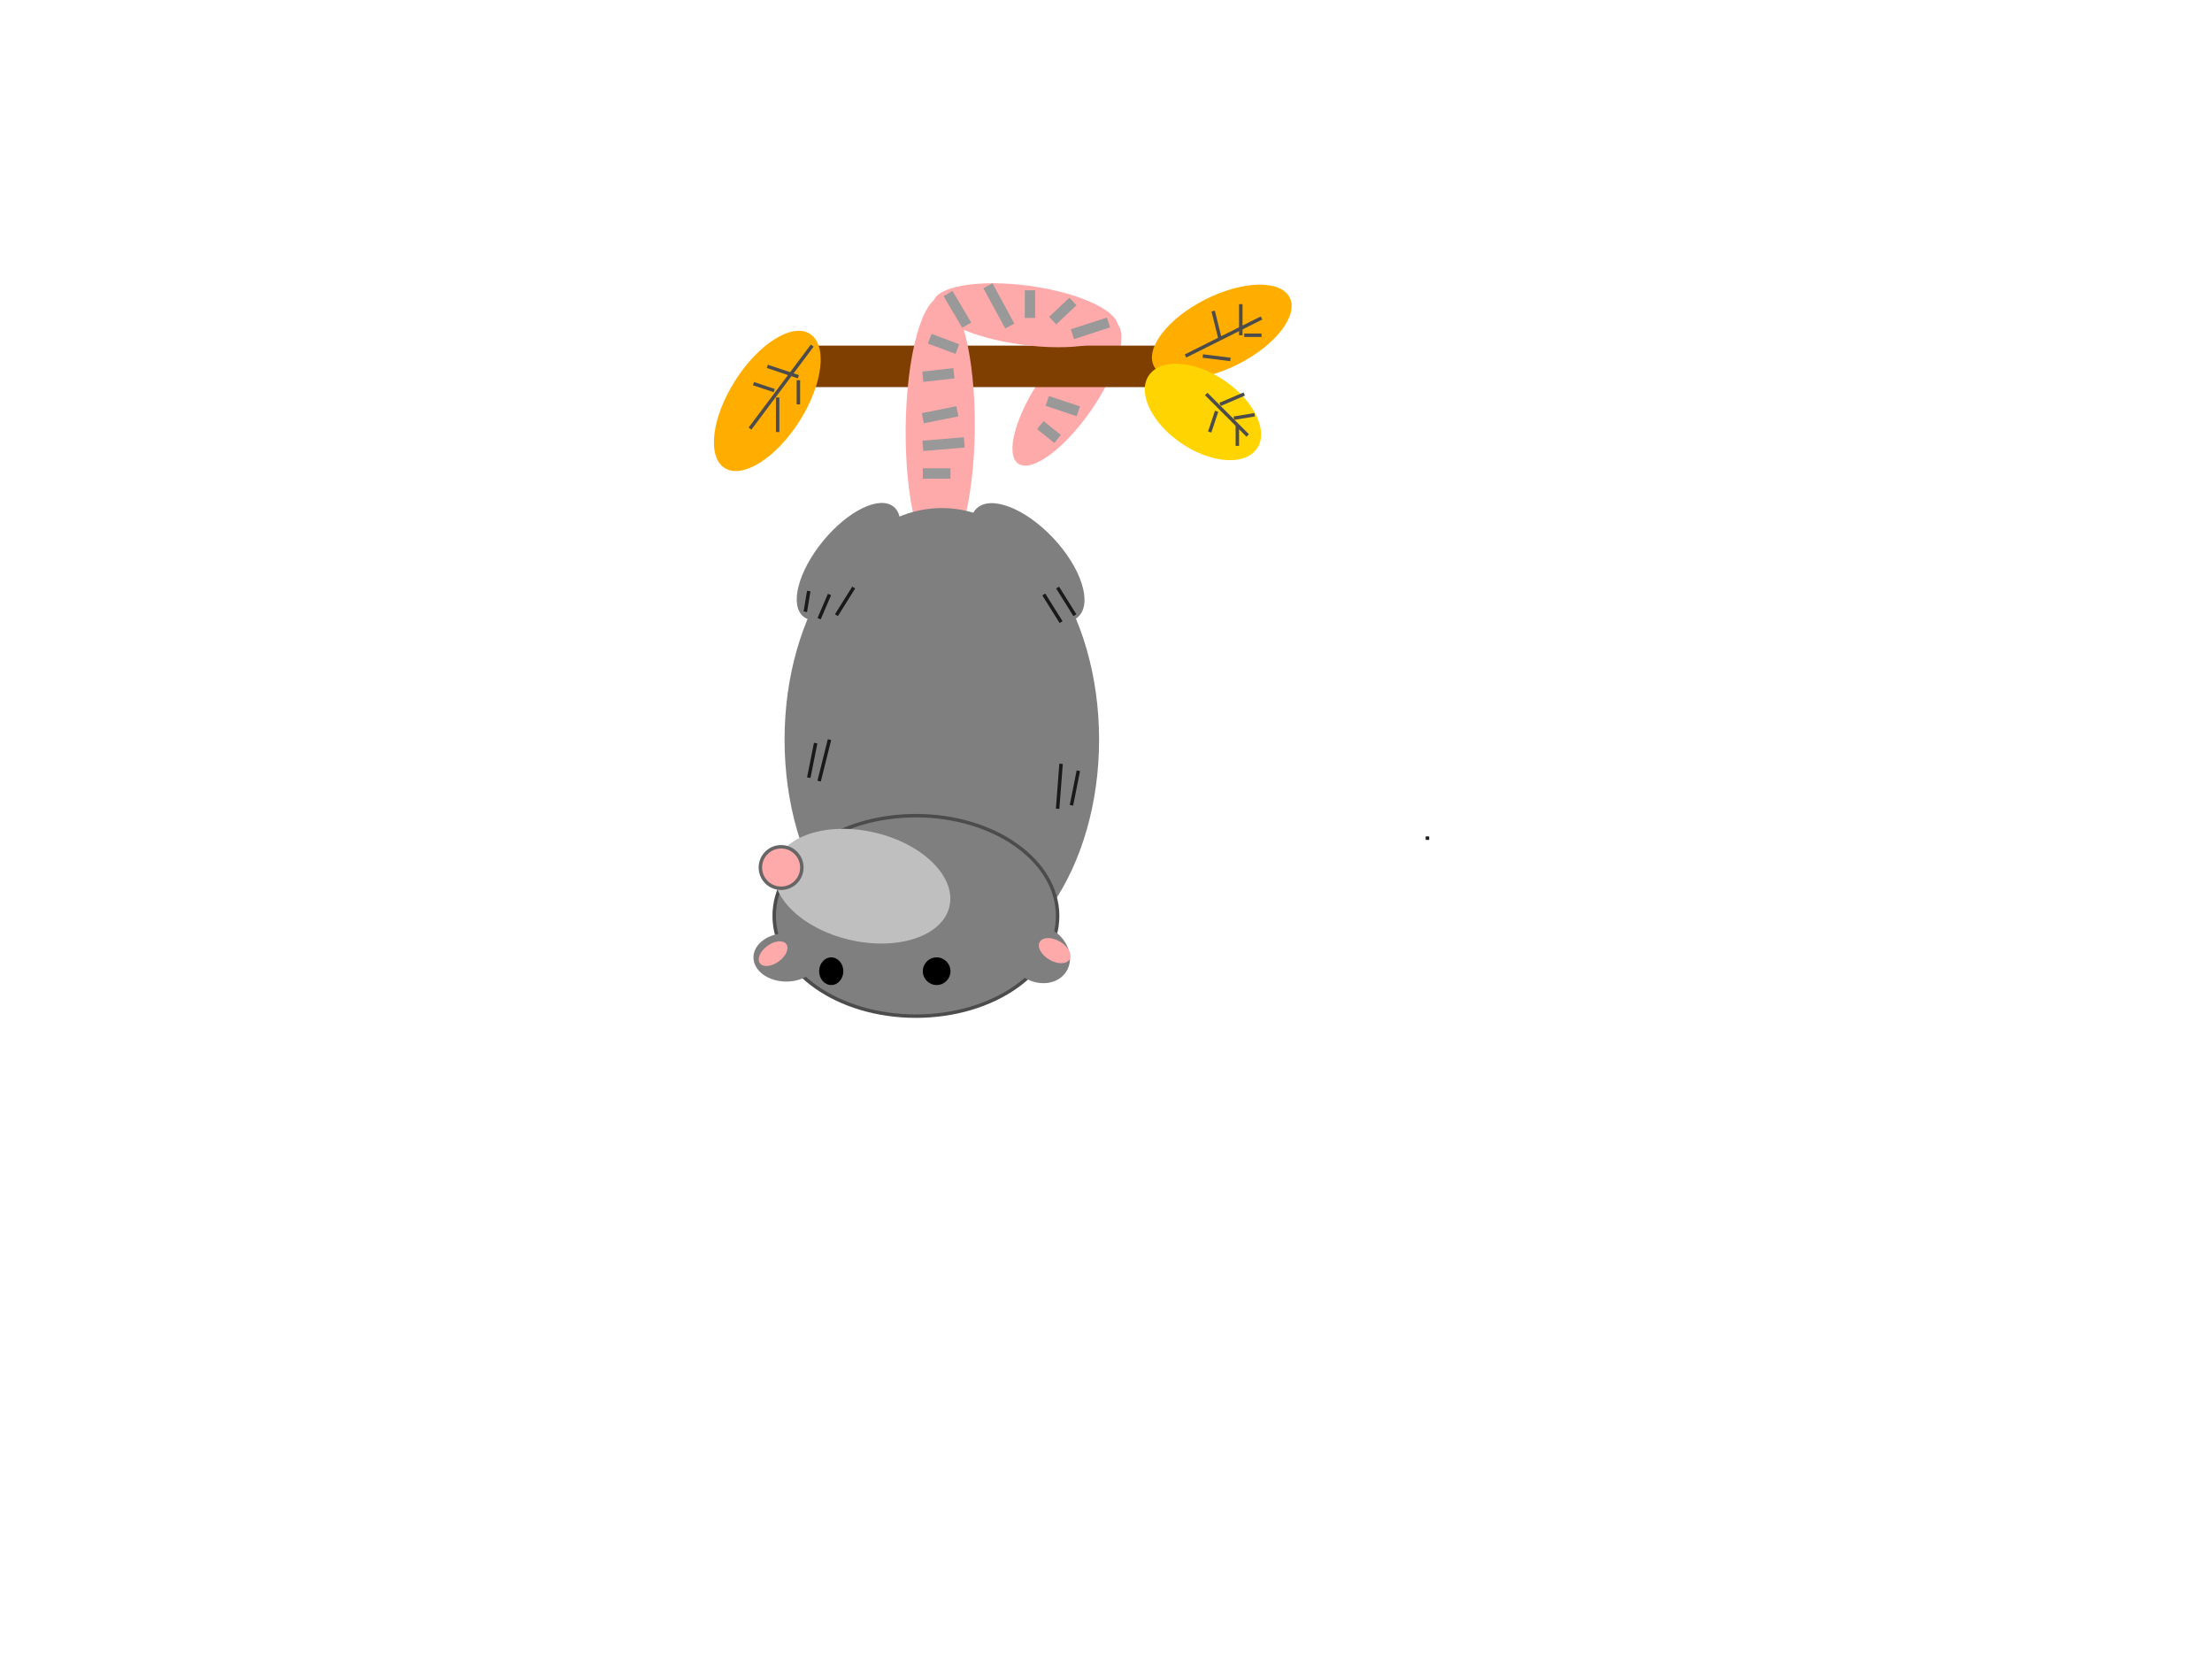 <?xml version="1.0"?><svg width="640" height="480" xmlns="http://www.w3.org/2000/svg">
 <!-- Created with SVG-edit - http://svg-edit.googlecode.com/ -->
 <g>
  <title>Layer 1</title>
  <ellipse transform="rotate(34.581 308.692,113.712) " ry="24.816" rx="8.605" id="svg_10" cy="113.712" cx="308.692" stroke-linecap="null" stroke-linejoin="null" stroke-dasharray="null" stroke-width="0" stroke="#000000" fill="#ffaaaa"/>
  <rect id="svg_12" height="12" width="122" y="100" x="223" stroke-linecap="null" stroke-linejoin="null" stroke-dasharray="null" stroke-width="0" stroke="#000000" fill="#7f3f00"/>
  <ellipse transform="rotate(7.797 296.726,91.211) " ry="8.581" rx="26.978" id="svg_14" cy="91.211" cx="296.726" stroke-linecap="null" stroke-linejoin="null" stroke-dasharray="null" stroke-width="0" stroke="#000000" fill="#ffaaaa"/>
  <ellipse transform="rotate(0.52 272.037,124.014) " ry="38" rx="10" id="svg_15" cy="124.014" cx="272.037" stroke-linecap="null" stroke-linejoin="null" stroke-dasharray="null" stroke-width="0" stroke="#000000" fill="#ffaaaa"/>
  <ellipse ry="2" id="svg_17" cy="111" cx="299" stroke-linecap="null" stroke-linejoin="null" stroke-dasharray="null" stroke="#000000" fill="none"/>
  <ellipse fill="#ffae00" stroke="#000000" stroke-width="0" stroke-dasharray="null" stroke-linejoin="null" stroke-linecap="null" cx="353.5" cy="96" id="svg_1" rx="10.5" ry="22" transform="rotate(63.213 353.5,96) "/>
  <ellipse fill="#ffae00" stroke="#000000" stroke-width="0" stroke-dasharray="null" stroke-linejoin="null" stroke-linecap="null" cx="222" cy="116" id="svg_2" rx="11" ry="23" transform="rotate(32.471 222,116) "/>
  <ellipse fill="#ffd400" stroke="#000000" stroke-width="0" stroke-dasharray="null" stroke-linejoin="null" stroke-linecap="null" cx="348.048" cy="119.193" id="svg_3" rx="18.882" ry="11.01" transform="rotate(33.97 348.048,119.193) "/>
  <line fill="none" stroke="#4c4c4c" stroke-dasharray="null" stroke-linejoin="null" stroke-linecap="null" x1="235" y1="100" x2="217" y2="124" id="svg_4"/>
  <line fill="none" stroke="#4c4c4c" stroke-dasharray="null" stroke-linejoin="null" stroke-linecap="null" x1="225" y1="115" x2="225" y2="125" id="svg_7"/>
  <line fill="none" stroke="#4c4c4c" stroke-dasharray="null" stroke-linejoin="null" stroke-linecap="null" x1="224" y1="113" x2="218" y2="111" id="svg_8"/>
  <line fill="none" stroke="#4c4c4c" stroke-dasharray="null" stroke-linejoin="null" stroke-linecap="null" x1="231" y1="109" x2="222" y2="106" id="svg_23"/>
  <line fill="none" stroke="#4c4c4c" stroke-dasharray="null" stroke-linejoin="null" stroke-linecap="null" x1="231" y1="110" x2="231" y2="117" id="svg_24"/>
  <ellipse fill="#7f7f7f" stroke="#000000" stroke-dasharray="null" stroke-linejoin="null" stroke-linecap="null" cx="272.5" cy="214" id="svg_25" rx="45.5" ry="67" stroke-width="0"/>
  <ellipse fill="#7f7f7f" stroke="#4c4c4c" stroke-dasharray="null" stroke-linejoin="null" stroke-linecap="null" cx="265" cy="265" id="svg_26" rx="41" ry="29"/>
  <ellipse fill="#bfbfbf" stroke="#4c4c4c" stroke-dasharray="null" stroke-linejoin="null" stroke-linecap="null" cx="249.462" cy="256.405" id="svg_27" rx="25.919" ry="15.932" transform="rotate(13.096 249.462,256.405) " stroke-width="0"/>
  <ellipse fill="#ffaaaa" stroke="#666666" stroke-dasharray="null" stroke-linejoin="null" stroke-linecap="null" cx="226" cy="251" id="svg_28" rx="6" ry="6"/>
  <ellipse fill="#000000" stroke="#000000" stroke-width="null" stroke-dasharray="null" stroke-linejoin="null" stroke-linecap="null" cx="271" cy="281" id="svg_29" rx="4" ry="4"/>
  <ellipse fill="#000000" stroke="#000000" stroke-width="null" stroke-dasharray="null" stroke-linejoin="null" stroke-linecap="null" cx="239" cy="281" id="svg_31" ry="1"/>
  <ellipse fill="#000000" stroke="#000000" stroke-width="null" stroke-dasharray="null" stroke-linejoin="null" stroke-linecap="null" cx="240.5" cy="281" id="svg_32" rx="3.5" ry="4"/>
  <ellipse fill="#7f7f7f" stroke="#4c4c4c" stroke-width="null" stroke-dasharray="null" stroke-linejoin="null" stroke-linecap="null" cx="297.282" cy="162.767" id="svg_36" rx="10.283" ry="21.488" transform="rotate(-43.152 297.282,162.767) "/>
  <ellipse fill="#7f7f7f" stroke="#4c4c4c" stroke-width="null" stroke-dasharray="null" stroke-linejoin="null" stroke-linecap="null" cx="236.299" cy="221.908" id="svg_55" rx="7.436" ry="12.165" transform="rotate(5.819 236.299,221.908) "/>
  <ellipse fill="#7f7f7f" stroke="#000000" stroke-width="0" stroke-dasharray="null" stroke-linejoin="null" stroke-linecap="null" cx="300.5" cy="276" id="svg_58" rx="9.5" ry="8" transform="rotate(32.735 300.5,276) "/>
  <ellipse fill="#ffaaaa" stroke="#000000" stroke-width="0" stroke-dasharray="null" stroke-linejoin="null" stroke-linecap="null" cx="305.15" cy="275.05" id="svg_59" rx="5" ry="3.026" transform="rotate(30.232 305.15,275.05) "/>
  <line fill="none" stroke="#999999" stroke-width="3" stroke-dasharray="null" stroke-linejoin="null" stroke-linecap="null" x1="267" y1="137" x2="275" y2="137" id="svg_92"/>
  <line fill="none" stroke="#999999" stroke-width="3" stroke-dasharray="null" stroke-linejoin="null" stroke-linecap="null" x1="267" y1="129" x2="279" y2="128" id="svg_93"/>
  <line fill="none" stroke="#999999" stroke-width="3" stroke-dasharray="null" stroke-linejoin="null" stroke-linecap="null" x1="267" y1="121" x2="277" y2="119" id="svg_94"/>
  <line fill="none" stroke="#999999" stroke-width="3" stroke-dasharray="null" stroke-linejoin="null" stroke-linecap="null" x1="267" y1="109" x2="276" y2="108" id="svg_95"/>
  <line fill="none" stroke="#999999" stroke-width="3" stroke-dasharray="null" stroke-linejoin="null" stroke-linecap="null" x1="269" y1="98" x2="277" y2="101" id="svg_96"/>
  <line transform="rotate(18.083 277,89.5) " fill="none" stroke="#999999" stroke-width="3" stroke-dasharray="null" stroke-linejoin="null" stroke-linecap="null" x1="273" y1="86" x2="281" y2="93" id="svg_97"/>
  <line transform="rotate(18.435 289,88.5) " fill="none" stroke="#999999" stroke-width="3" stroke-dasharray="null" stroke-linejoin="null" stroke-linecap="null" x1="284.158" y1="83.974" x2="293.842" y2="93.026" id="svg_98"/>
  <line fill="none" stroke="#999999" stroke-width="3" stroke-dasharray="null" stroke-linejoin="null" stroke-linecap="null" x1="298" y1="84" x2="298" y2="92" id="svg_102"/>
  <line transform="rotate(-13.536 307.5,90) " fill="none" stroke="#999999" stroke-width="3" stroke-dasharray="null" stroke-linejoin="null" stroke-linecap="null" x1="311" y1="88" x2="304" y2="92" id="svg_103"/>
  <line transform="rotate(-18.004 315.5,95) " fill="none" stroke="#999999" stroke-width="3" stroke-dasharray="null" stroke-linejoin="null" stroke-linecap="null" x1="321" y1="95" x2="310" y2="95" id="svg_104"/>
  <line fill="none" stroke="#999999" stroke-width="3" stroke-dasharray="null" stroke-linejoin="null" stroke-linecap="null" x1="312" y1="119" x2="303" y2="116" id="svg_105"/>
  <line fill="none" stroke="#999999" stroke-width="3" stroke-dasharray="null" stroke-linejoin="null" stroke-linecap="null" x1="306" y1="127" x2="301" y2="123" id="svg_107"/>
  <line fill="none" stroke="#4c4c4c" stroke-dasharray="null" stroke-linejoin="null" stroke-linecap="null" x1="365" y1="92" x2="343" y2="103" id="svg_108"/>
  <line fill="none" stroke="#4c4c4c" stroke-dasharray="null" stroke-linejoin="null" stroke-linecap="null" x1="349" y1="114" x2="361" y2="126" id="svg_109"/>
  <line fill="none" stroke="#4c4c4c" stroke-dasharray="null" stroke-linejoin="null" stroke-linecap="null" x1="359" y1="97" x2="359" y2="88" id="svg_116"/>
  <line fill="none" stroke="#4c4c4c" stroke-dasharray="null" stroke-linejoin="null" stroke-linecap="null" x1="360" y1="97" x2="365" y2="97" id="svg_117"/>
  <line fill="none" stroke="#4c4c4c" stroke-dasharray="null" stroke-linejoin="null" stroke-linecap="null" x1="353" y1="98" x2="351" y2="90" id="svg_118"/>
  <line fill="none" stroke="#4c4c4c" stroke-dasharray="null" stroke-linejoin="null" stroke-linecap="null" x1="348" y1="103" x2="356" y2="104" id="svg_128"/>
  <line fill="none" stroke="#4c4c4c" stroke-dasharray="null" stroke-linejoin="null" stroke-linecap="null" x1="352" y1="119" x2="350" y2="125" id="svg_129"/>
  <line fill="none" stroke="#4c4c4c" stroke-dasharray="null" stroke-linejoin="null" stroke-linecap="null" x1="357" y1="121" x2="363" y2="120" id="svg_130"/>
  <line fill="none" stroke="#4c4c4c" stroke-dasharray="null" stroke-linejoin="null" stroke-linecap="null" x1="353" y1="117" x2="360" y2="114" id="svg_132"/>
  <line fill="none" stroke="#4c4c4c" stroke-dasharray="null" stroke-linejoin="null" stroke-linecap="null" x1="358" y1="123" x2="358" y2="129" id="svg_133"/>
  <ellipse fill="#7f7f7f" stroke="#000000" stroke-dasharray="null" stroke-linejoin="null" stroke-linecap="null" cx="227.5" cy="277" id="svg_134" rx="9.5" ry="7" stroke-width="0"/>
  <ellipse fill="#ffaaaa" stroke="#000000" stroke-width="0" stroke-dasharray="null" stroke-linejoin="null" stroke-linecap="null" cx="223.68" cy="275.923" id="svg_135" rx="4.717" ry="2.788" transform="rotate(-35.864 223.68,275.923) "/>
  <ellipse fill="#7f7f7f" stroke="#4c4c4c" stroke-width="null" stroke-dasharray="null" stroke-linejoin="null" stroke-linecap="null" cx="308.239" cy="230.343" id="svg_56" rx="7.836" ry="12.469" transform="rotate(11.689 308.239,230.343) "/>
  <line fill="none" stroke="#191919" stroke-dasharray="null" stroke-linejoin="null" stroke-linecap="null" x1="312" y1="223" x2="310" y2="233" id="svg_18"/>
  <line fill="none" stroke="#191919" stroke-dasharray="null" stroke-linejoin="null" stroke-linecap="null" x1="307" y1="221" x2="306" y2="234" id="svg_19"/>
  <line fill="none" stroke="#191919" stroke-dasharray="null" stroke-linejoin="null" stroke-linecap="null" x1="240" y1="214" x2="237" y2="226" id="svg_20"/>
  <line fill="none" stroke="#191919" stroke-dasharray="null" stroke-linejoin="null" stroke-linecap="null" x1="236" y1="215" x2="234" y2="225" id="svg_21"/>
  <line fill="none" stroke="#191919" stroke-dasharray="null" stroke-linejoin="null" stroke-linecap="null" x1="413" y1="243" x2="413" y2="242" id="svg_22"/>
  <ellipse fill="#7f7f7f" stroke="#4c4c4c" stroke-width="null" stroke-dasharray="null" stroke-linejoin="null" stroke-linecap="null" cx="245.5" cy="162.5" id="svg_37" rx="9.476" ry="20.568" transform="rotate(39.472 245.5,162.5) "/>
  <line fill="none" stroke="#191919" stroke-dasharray="null" stroke-linejoin="null" stroke-linecap="null" x1="234" y1="171" x2="233" y2="177" id="svg_30"/>
  <line fill="none" stroke="#191919" stroke-dasharray="null" stroke-linejoin="null" stroke-linecap="null" x1="240" y1="172" x2="237" y2="179" id="svg_33"/>
  <line fill="none" stroke="#191919" stroke-dasharray="null" stroke-linejoin="null" stroke-linecap="null" x1="306" y1="170" x2="311" y2="178" id="svg_34"/>
  <line fill="none" stroke="#191919" stroke-dasharray="null" stroke-linejoin="null" stroke-linecap="null" x1="302" y1="172" x2="307" y2="180" id="svg_35"/>
  <line fill="none" stroke="#191919" stroke-dasharray="null" stroke-linejoin="null" stroke-linecap="null" x1="247" y1="170" x2="242" y2="178" id="svg_39"/>
  <line fill="none" stroke="#191919" stroke-width="null" stroke-dasharray="null" stroke-linejoin="null" stroke-linecap="null" x1="309" y1="168" x2="313" y2="174" id="svg_40"/>
 </g>
</svg>